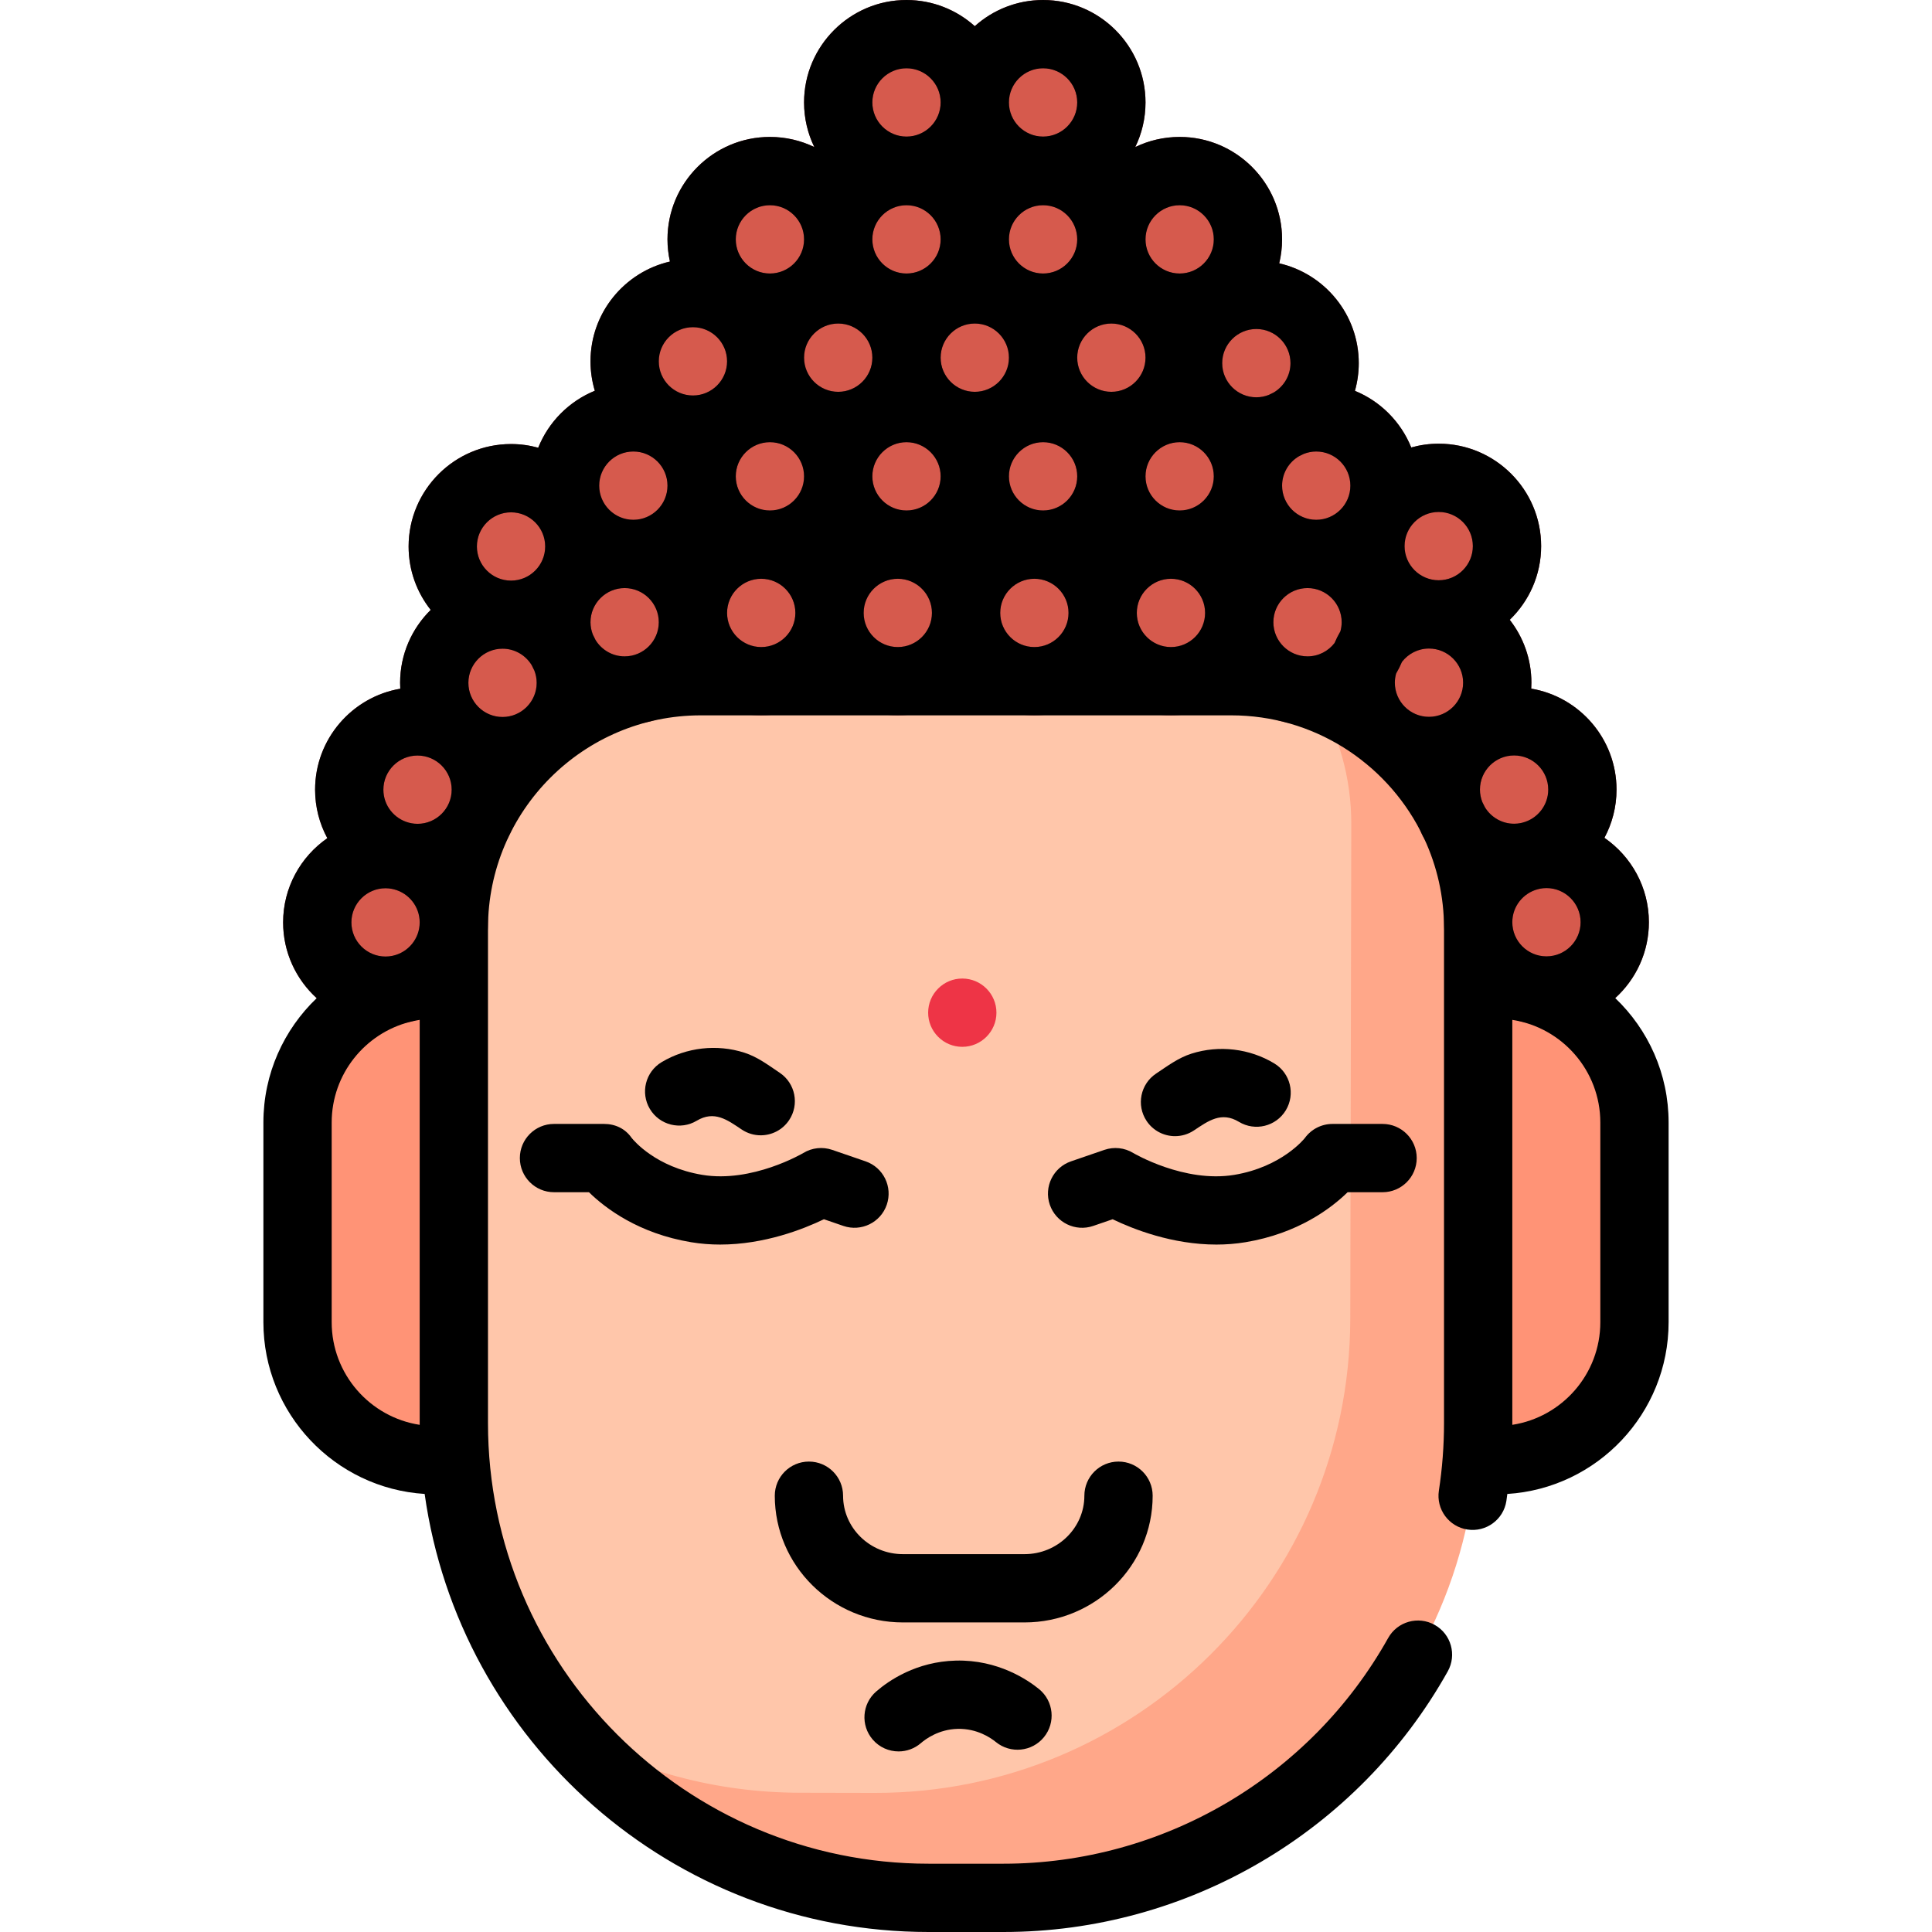 <?xml version="1.0" encoding="iso-8859-1"?>
<!-- Uploaded to: SVG Repo, www.svgrepo.com, Generator: SVG Repo Mixer Tools -->
<svg height="800px" width="800px" version="1.1" id="Layer_1" xmlns="http://www.w3.org/2000/svg" xmlns:xlink="http://www.w3.org/1999/xlink" 
	 viewBox="0 0 512 512" xml:space="preserve">
<path style="fill:#FFC6AA;" d="M265.372,502.973l-19.83-0.041c-69.485-0.142-125.698-56.587-125.556-126.072l0.269-131.177
	c0.075-36.139,29.431-65.375,65.57-65.301l140.587,0.288c36.139,0.075,65.375,29.431,65.301,65.57l-0.269,131.177
	C391.302,446.902,334.857,503.115,265.372,502.973z"/>
<path style="fill:#FFA789;" d="M348.777,184.586c5.943,9.877,9.353,21.449,9.327,33.818l-0.269,131.177
	c-0.142,69.486-56.587,125.698-126.072,125.556l-19.83-0.041c-22.397-0.046-43.411-5.949-61.608-16.245
	c23.018,26.913,57.197,44.005,95.389,44.083l19.83,0.041c69.485,0.142,125.93-56.07,126.072-125.556l0.269-131.177
	C391.945,217.896,373.969,193.73,348.777,184.586z"/>
<g>
	<path style="fill:#FF9376;" d="M115.122,386.676l4.845,0.01l0.259-126.059l-4.845-0.01c-20.201-0.041-36.611,16.301-36.652,36.502
		l-0.109,52.904C78.578,370.224,94.921,386.635,115.122,386.676z"/>
	<path style="fill:#FF9376;" d="M396.269,387.253l-4.845-0.01l0.259-126.059l4.845,0.01c20.201,0.041,36.543,16.452,36.502,36.652
		l-0.109,52.904C432.879,370.952,416.47,387.295,396.269,387.253z"/>
</g>
<path style="fill:#EE3446;" d="M255.018,277.42c-0.006,0-0.012,0-0.018,0c-2.418-0.005-4.688-0.951-6.393-2.664
	c-1.706-1.713-2.642-3.987-2.637-6.404c0.005-2.417,0.951-4.687,2.664-6.393c1.708-1.701,3.974-2.637,6.385-2.637
	c0.006,0,0.013,0,0.019,0c4.989,0.01,9.039,4.077,9.029,9.067v0.001C264.056,273.372,259.998,277.42,255.018,277.42z"/>
<g>
	<circle style="fill:#D65A4D;" cx="102.166" cy="244.132" r="18.097"/>
	<circle style="fill:#D65A4D;" cx="110.708" cy="208.975" r="18.097"/>
	<circle style="fill:#D65A4D;" cx="133.293" cy="180.707" r="18.097"/>
	<circle style="fill:#D65A4D;" cx="135.621" cy="144.573" r="18.097"/>
	<circle style="fill:#D65A4D;" cx="168.064" cy="128.527" r="18.097"/>
	<circle style="fill:#D65A4D;" cx="183.929" cy="95.615" r="18.097"/>
	<circle style="fill:#D65A4D;" cx="204.391" cy="63.329" r="18.097"/>
	<circle style="fill:#D65A4D;" cx="240.585" cy="63.402" r="18.097"/>
	<circle style="fill:#D65A4D;" cx="276.779" cy="63.476" r="18.097"/>
	<circle style="fill:#D65A4D;" cx="240.742" cy="27.147" r="18.097"/>
	<circle style="fill:#D65A4D;" cx="276.936" cy="27.222" r="18.097"/>
	<circle style="fill:#D65A4D;" cx="312.974" cy="63.55" r="18.097"/>
	<circle style="fill:#D65A4D;" cx="222.427" cy="94.722" r="18.097"/>
	<circle style="fill:#D65A4D;" cx="258.622" cy="94.794" r="18.097"/>
	<circle style="fill:#D65A4D;" cx="294.816" cy="94.867" r="18.097"/>
	<circle style="fill:#D65A4D;" cx="333.23" cy="96.396" r="18.097"/>
	<circle style="fill:#D65A4D;" cx="204.27" cy="126.126" r="18.097"/>
	<circle style="fill:#D65A4D;" cx="240.464" cy="126.199" r="18.097"/>
	<circle style="fill:#D65A4D;" cx="276.659" cy="126.283" r="18.097"/>
	<circle style="fill:#D65A4D;" cx="312.853" cy="126.356" r="18.097"/>
	<circle style="fill:#D65A4D;" cx="349.035" cy="128.889" r="18.097"/>
	<circle style="fill:#D65A4D;" cx="381.465" cy="144.984" r="18.097"/>
	<circle style="fill:#D65A4D;" cx="165.687" cy="164.709" r="18.097"/>
	<circle style="fill:#D65A4D;" cx="201.893" cy="162.321" r="18.097"/>
	<circle style="fill:#D65A4D;" cx="238.087" cy="162.393" r="18.097"/>
	<circle style="fill:#D65A4D;" cx="274.27" cy="162.465" r="18.097"/>
	<circle style="fill:#D65A4D;" cx="310.464" cy="162.538" r="18.097"/>
	<circle style="fill:#D65A4D;" cx="346.658" cy="165.083" r="18.097"/>
	<circle style="fill:#D65A4D;" cx="378.811" cy="181.166" r="18.097"/>
	<circle style="fill:#D65A4D;" cx="401.312" cy="209.554" r="18.097"/>
	<circle style="fill:#D65A4D;" cx="409.817" cy="244.711" r="18.097"/>
</g>
<path style="fill:#953A3C;" d="M425.19,222.035c2.044-3.812,3.207-8.164,3.207-12.784c0-13.421-9.793-24.592-22.607-26.758
	c0.03-0.521,0.049-1.044,0.049-1.572c0-6.279-2.149-12.061-5.74-16.665c5.124-4.941,8.32-11.867,8.32-19.529
	c0-14.969-12.178-27.146-27.146-27.146c-2.522,0-4.96,0.352-7.279,0.999c-2.741-6.792-8.149-12.228-14.923-15.004
	c0.656-2.336,1.016-4.795,1.016-7.337c0-12.883-9.023-23.689-21.08-26.454c0.491-2.039,0.758-4.164,0.758-6.351
	c0-14.969-12.178-27.146-27.146-27.146c-4.212,0-8.203,0.964-11.763,2.683c1.739-3.576,2.715-7.589,2.715-11.825
	c0-14.969-12.178-27.146-27.146-27.146c-6.947,0-13.291,2.627-18.097,6.935c-4.807-4.308-11.15-6.935-18.097-6.935
	c-14.968,0-27.146,12.177-27.146,27.146c0,4.236,0.977,8.249,2.715,11.825c-3.562-1.719-7.553-2.683-11.763-2.683
	c-14.968,0-27.146,12.177-27.146,27.146c0,2.018,0.228,3.984,0.648,5.878c-12.042,2.775-21.051,13.575-21.051,26.447
	c0,2.71,0.404,5.325,1.146,7.796c-6.821,2.78-12.264,8.255-15.001,15.097c-2.296-0.632-4.709-0.977-7.203-0.977
	c-14.968,0-27.146,12.177-27.146,27.146c0,6.345,2.193,12.183,5.855,16.81c-5.001,4.926-8.109,11.77-8.109,19.328
	c0,0.525,0.019,1.045,0.048,1.562c-12.798,2.18-22.576,13.342-22.576,26.754c0,4.647,1.176,9.024,3.243,12.854
	c-7.072,4.906-11.716,13.077-11.716,22.316c0,14.969,12.178,27.146,27.146,27.146s27.146-12.177,27.146-27.146
	c0-4.647-1.176-9.024-3.243-12.854c7.072-4.906,11.716-13.077,11.716-22.316c0-0.525-0.019-1.045-0.048-1.562
	c9.388-1.599,17.144-8.032,20.614-16.64c2.287,0.629,4.692,0.97,7.176,0.97c7.631,0,14.532-3.169,19.468-8.256
	c4.614,3.621,10.419,5.789,16.727,5.789c6.947,0,13.291-2.627,18.097-6.935c4.807,4.308,11.15,6.935,18.097,6.935
	c6.947,0,13.291-2.627,18.097-6.935c4.807,4.308,11.15,6.935,18.097,6.935s13.291-2.627,18.097-6.935
	c4.807,4.308,11.15,6.935,18.097,6.935c6.306,0,12.113-2.168,16.727-5.789c4.937,5.087,11.838,8.256,19.468,8.256
	c2.432,0,4.789-0.327,7.033-0.929c3.489,8.578,11.241,14.98,20.613,16.565c-0.03,0.521-0.049,1.044-0.049,1.572
	c0,9.269,4.673,17.464,11.784,22.364c-2.044,3.812-3.207,8.164-3.207,12.784c0,14.969,12.178,27.146,27.146,27.146
	s27.146-12.177,27.146-27.146C436.973,235.129,432.3,226.935,425.19,222.035z M410.3,209.25c0,4.217-2.903,7.759-6.812,8.758
	c-0.169,0.041-0.339,0.077-0.507,0.121c-0.561,0.109-1.138,0.17-1.73,0.17c-4.99,0-9.049-4.059-9.049-9.049
	c0-4.99,4.059-9.049,9.049-9.049C406.241,200.202,410.3,204.261,410.3,209.25z M345.512,120.287
	c1.024-0.403,2.137-0.633,3.302-0.633c4.99,0,9.049,4.059,9.049,9.049s-4.059,9.049-9.049,9.049s-9.049-4.059-9.049-9.049
	c0-3.312,1.794-6.206,4.456-7.783C344.658,120.72,345.089,120.509,345.512,120.287z M267.377,94.788c0,4.99-4.059,9.049-9.049,9.049
	c-4.99,0-9.049-4.059-9.049-9.049c0-4.99,4.059-9.049,9.049-9.049C263.319,85.74,267.377,89.799,267.377,94.788z M294.523,103.837
	c-4.99,0-9.049-4.059-9.049-9.049c0-4.99,4.059-9.049,9.049-9.049s9.049,4.059,9.049,9.049
	C303.571,99.778,299.513,103.837,294.523,103.837z M231.183,94.788c0,4.99-4.059,9.049-9.049,9.049s-9.049-4.059-9.049-9.049
	c0-4.99,4.059-9.049,9.049-9.049S231.183,89.799,231.183,94.788z M213.086,126.235c0,4.99-4.059,9.049-9.049,9.049
	c-4.99,0-9.049-4.059-9.049-9.049c0-4.99,4.059-9.049,9.049-9.049C209.027,117.186,213.086,121.246,213.086,126.235z
	 M240.231,117.186c4.99,0,9.049,4.059,9.049,9.049c0,4.99-4.059,9.049-9.049,9.049c-4.99,0-9.049-4.059-9.049-9.049
	C231.183,121.245,235.241,117.186,240.231,117.186z M276.426,117.186c4.99,0,9.049,4.059,9.049,9.049
	c0,4.99-4.059,9.049-9.049,9.049s-9.049-4.059-9.049-9.049C267.377,121.245,271.436,117.186,276.426,117.186z M312.62,117.186
	c4.99,0,9.049,4.059,9.049,9.049c0,4.99-4.059,9.049-9.049,9.049c-4.99,0-9.049-4.059-9.049-9.049
	C303.571,121.245,307.63,117.186,312.62,117.186z M276.426,72.483c-4.99,0-9.049-4.059-9.049-9.049s4.059-9.049,9.049-9.049
	s9.049,4.059,9.049,9.049S281.416,72.483,276.426,72.483z M240.231,54.386c4.99,0,9.049,4.059,9.049,9.049s-4.059,9.049-9.049,9.049
	c-4.99,0-9.049-4.059-9.049-9.049S235.241,54.386,240.231,54.386z M176.891,128.702c0,4.99-4.059,9.049-9.049,9.049
	s-9.049-4.059-9.049-9.049c0-4.99,4.059-9.049,9.049-9.049S176.891,123.713,176.891,128.702z M390.321,144.725
	c0,4.99-4.059,9.049-9.049,9.049c-4.99,0-9.049-4.059-9.049-9.049s4.059-9.049,9.049-9.049
	C386.262,135.677,390.321,139.735,390.321,144.725z M341.991,96.238c0,3.312-1.794,6.206-4.456,7.783
	c-0.437,0.2-0.866,0.41-1.29,0.633c-1.024,0.403-2.137,0.633-3.302,0.633c-4.99,0-9.049-4.059-9.049-9.049s4.059-9.049,9.049-9.049
	C337.933,87.191,341.991,91.248,341.991,96.238z M312.62,54.386c4.99,0,9.049,4.059,9.049,9.049s-4.059,9.049-9.049,9.049
	c-4.99,0-9.049-4.059-9.049-9.049S307.63,54.386,312.62,54.386z M276.426,18.098c4.99,0,9.049,4.059,9.049,9.049
	s-4.059,9.049-9.049,9.049s-9.049-4.059-9.049-9.049S271.436,18.098,276.426,18.098z M240.231,18.098
	c4.99,0,9.049,4.059,9.049,9.049s-4.059,9.049-9.049,9.049c-4.99,0-9.049-4.059-9.049-9.049S235.241,18.098,240.231,18.098z
	 M204.037,54.386c4.99,0,9.049,4.059,9.049,9.049s-4.059,9.049-9.049,9.049c-4.99,0-9.049-4.059-9.049-9.049
	S199.047,54.386,204.037,54.386z M183.634,86.711c4.99,0,9.049,4.059,9.049,9.049c0,4.99-4.059,9.049-9.049,9.049
	s-9.049-4.059-9.049-9.049C174.586,90.769,178.644,86.711,183.634,86.711z M135.431,135.772c4.99,0,9.049,4.059,9.049,9.049
	s-4.059,9.049-9.049,9.049s-9.049-4.059-9.049-9.049S130.441,135.772,135.431,135.772z M110.65,200.226
	c4.99,0,9.049,4.059,9.049,9.049s-4.059,9.049-9.049,9.049c-0.573,0-1.13-0.059-1.673-0.162c-0.21-0.054-0.423-0.099-0.635-0.148
	c-3.873-1.024-6.739-4.548-6.739-8.739C101.601,204.286,105.66,200.226,110.65,200.226z M102.175,253.493
	c-4.99,0-9.049-4.059-9.049-9.049s4.059-9.049,9.049-9.049c0.573,0,1.13,0.059,1.673,0.162c0.21,0.054,0.423,0.099,0.635,0.148
	c3.873,1.024,6.739,4.548,6.739,8.739C111.224,249.434,107.165,253.493,102.175,253.493z M133.177,190.008
	c-4.99,0-9.049-4.059-9.049-9.049c0-4.99,4.059-9.049,9.049-9.049c3.265,0,6.122,1.743,7.713,4.341
	c0.227,0.49,0.464,0.975,0.719,1.449c0.393,1.012,0.617,2.109,0.617,3.259C142.226,185.95,138.166,190.008,133.177,190.008z
	 M165.537,173.945c-3.265,0-6.122-1.743-7.713-4.341c-0.227-0.49-0.464-0.975-0.719-1.449c-0.393-1.012-0.617-2.109-0.617-3.259
	c0-4.99,4.059-9.049,9.049-9.049c4.99,0,9.049,4.059,9.049,9.049C174.586,169.886,170.527,173.945,165.537,173.945z
	 M201.731,171.478c-4.99,0-9.049-4.059-9.049-9.049s4.059-9.049,9.049-9.049s9.049,4.059,9.049,9.049
	S206.721,171.478,201.731,171.478z M237.926,171.478c-4.99,0-9.049-4.059-9.049-9.049s4.059-9.049,9.049-9.049
	s9.049,4.059,9.049,9.049S242.916,171.478,237.926,171.478z M274.12,171.478c-4.99,0-9.049-4.059-9.049-9.049
	s4.059-9.049,9.049-9.049c4.99,0,9.049,4.059,9.049,9.049S279.11,171.478,274.12,171.478z M310.314,171.478
	c-4.99,0-9.049-4.059-9.049-9.049s4.059-9.049,9.049-9.049c4.99,0,9.049,4.059,9.049,9.049S315.304,171.478,310.314,171.478z
	 M337.46,164.896c0-4.99,4.059-9.049,9.049-9.049c4.99,0,9.049,4.059,9.049,9.049c0,0.837-0.123,1.644-0.337,2.414
	c-0.58,0.997-1.104,2.03-1.556,3.103c-1.656,2.143-4.244,3.531-7.156,3.531C341.519,173.945,337.46,169.886,337.46,164.896z
	 M369.645,180.92c0-0.837,0.123-1.644,0.337-2.414c0.58-0.997,1.104-2.031,1.556-3.103c1.656-2.143,4.244-3.531,7.156-3.531
	c4.99,0,9.049,4.059,9.049,9.049s-4.059,9.049-9.049,9.049C373.704,189.968,369.645,185.91,369.645,180.92z M409.827,253.447
	c-4.99,0-9.049-4.059-9.049-9.049c0-4.217,2.903-7.759,6.812-8.758c0.169-0.041,0.339-0.077,0.507-0.121
	c0.561-0.109,1.138-0.17,1.73-0.17c4.99,0,9.049,4.059,9.049,9.049S414.817,253.447,409.827,253.447z"/>
<path d="M428.051,264.501c5.477-4.969,8.922-12.141,8.922-20.102c0-9.269-4.673-17.464-11.784-22.364
	c2.044-3.812,3.207-8.164,3.207-12.784c0-13.421-9.793-24.592-22.607-26.758c0.03-0.521,0.049-1.044,0.049-1.572
	c0-6.279-2.149-12.061-5.74-16.665c5.124-4.941,8.32-11.867,8.32-19.529c0-14.969-12.178-27.146-27.146-27.146
	c-2.522,0-4.96,0.352-7.279,0.999c-2.741-6.792-8.149-12.228-14.923-15.004c0.656-2.336,1.016-4.795,1.016-7.337
	c0-12.883-9.023-23.689-21.08-26.454c0.491-2.039,0.758-4.164,0.758-6.351c0-14.969-12.178-27.146-27.146-27.146
	c-4.212,0-8.203,0.964-11.763,2.683c1.739-3.576,2.715-7.589,2.715-11.825C303.57,12.177,291.392,0,276.424,0
	c-6.947,0-13.291,2.627-18.097,6.935C253.521,2.627,247.177,0,240.23,0c-14.968,0-27.146,12.177-27.146,27.146
	c0,4.236,0.977,8.249,2.715,11.825c-3.562-1.719-7.553-2.683-11.763-2.683c-14.968,0-27.146,12.177-27.146,27.146
	c0,2.018,0.228,3.984,0.648,5.878c-12.042,2.775-21.051,13.575-21.051,26.447c0,2.71,0.404,5.325,1.146,7.796
	c-6.821,2.78-12.264,8.255-15.001,15.097c-2.296-0.632-4.709-0.977-7.203-0.977c-14.968,0-27.146,12.177-27.146,27.146
	c0,6.345,2.193,12.183,5.855,16.81c-5.001,4.926-8.109,11.77-8.109,19.328c0,0.525,0.019,1.045,0.048,1.562
	c-12.798,2.18-22.576,13.342-22.576,26.754c0,4.647,1.176,9.024,3.243,12.854c-7.072,4.906-11.716,13.077-11.716,22.316
	c0,7.949,3.435,15.111,8.898,20.079c-8.694,8.313-14.125,20.009-14.125,32.959v52.905c0,24.186,18.92,44.027,42.735,45.524
	C121.701,461.418,178.093,512,246.086,512h19.83c48.783,0,93.904-26.469,117.756-69.077c2.441-4.36,0.886-9.875-3.475-12.316
	c-4.364-2.441-9.875-0.884-12.316,3.476c-20.656,36.898-59.727,59.82-101.965,59.82h-19.83
	c-64.385,0-116.765-52.382-116.765-116.765V260.904V245.96c0-31.092,25.295-56.386,56.386-56.386h140.587
	c21.767,0,40.68,12.406,50.074,30.513c0.333,0.761,0.697,1.506,1.095,2.228c3.34,7.197,5.216,15.204,5.216,23.646v14.945v116.233
	c0,5.99-0.457,12.009-1.36,17.887c-0.759,4.939,2.631,9.558,7.571,10.317c4.939,0.754,9.559-2.631,10.317-7.571
	c0.094-0.616,0.163-1.24,0.249-1.858c23.82-1.494,42.743-21.335,42.743-45.525v-52.905
	C442.201,284.522,436.759,272.815,428.051,264.501z M345.512,120.287c1.024-0.403,2.137-0.633,3.302-0.633
	c4.99,0,9.049,4.059,9.049,9.049s-4.059,9.049-9.049,9.049s-9.049-4.059-9.049-9.049c0-3.312,1.794-6.206,4.456-7.783
	C344.658,120.72,345.089,120.509,345.512,120.287z M353.664,170.414c-1.656,2.143-4.244,3.531-7.156,3.531
	c-4.99,0-9.049-4.059-9.049-9.049s4.059-9.049,9.049-9.049c4.99,0,9.049,4.059,9.049,9.049c0,0.837-0.123,1.644-0.337,2.414
	C354.64,168.308,354.116,169.342,353.664,170.414z M157.824,169.604c-0.227-0.49-0.464-0.975-0.719-1.449
	c-0.393-1.012-0.617-2.109-0.617-3.259c0-4.99,4.059-9.049,9.049-9.049s9.049,4.059,9.049,9.049c0,4.99-4.059,9.049-9.049,9.049
	C162.272,173.945,159.416,172.203,157.824,169.604z M312.62,135.283c-4.99,0-9.049-4.059-9.049-9.049
	c0-4.99,4.059-9.049,9.049-9.049c4.99,0,9.049,4.059,9.049,9.049C321.669,131.225,317.61,135.283,312.62,135.283z M249.28,94.788
	c0-4.99,4.059-9.049,9.049-9.049c4.99,0,9.049,4.059,9.049,9.049c0,4.99-4.059,9.049-9.049,9.049
	C253.339,103.837,249.28,99.778,249.28,94.788z M240.231,117.186c4.99,0,9.049,4.059,9.049,9.049c0,4.99-4.059,9.049-9.049,9.049
	c-4.99,0-9.049-4.059-9.049-9.049C231.183,121.245,235.241,117.186,240.231,117.186z M276.426,117.186
	c4.99,0,9.049,4.059,9.049,9.049c0,4.99-4.059,9.049-9.049,9.049s-9.049-4.059-9.049-9.049
	C267.377,121.245,271.436,117.186,276.426,117.186z M294.523,103.837c-4.99,0-9.049-4.059-9.049-9.049
	c0-4.99,4.059-9.049,9.049-9.049s9.049,4.059,9.049,9.049C303.571,99.778,299.513,103.837,294.523,103.837z M231.183,94.788
	c0,4.99-4.059,9.049-9.049,9.049s-9.049-4.059-9.049-9.049c0-4.99,4.059-9.049,9.049-9.049S231.183,89.799,231.183,94.788z
	 M213.086,126.235c0,4.99-4.059,9.049-9.049,9.049c-4.99,0-9.049-4.059-9.049-9.049c0-4.99,4.059-9.049,9.049-9.049
	C209.027,117.186,213.086,121.246,213.086,126.235z M276.426,72.483c-4.99,0-9.049-4.059-9.049-9.049s4.059-9.049,9.049-9.049
	s9.049,4.059,9.049,9.049S281.416,72.483,276.426,72.483z M240.231,54.386c4.99,0,9.049,4.059,9.049,9.049s-4.059,9.049-9.049,9.049
	c-4.99,0-9.049-4.059-9.049-9.049S235.241,54.386,240.231,54.386z M378.694,189.968c-4.99,0-9.049-4.059-9.049-9.049
	c0-0.837,0.123-1.644,0.337-2.414c0.58-0.997,1.104-2.031,1.556-3.103c1.656-2.143,4.244-3.531,7.156-3.531
	c4.99,0,9.049,4.059,9.049,9.049S383.683,189.968,378.694,189.968z M176.891,128.702c0,4.99-4.059,9.049-9.049,9.049
	s-9.049-4.059-9.049-9.049c0-4.99,4.059-9.049,9.049-9.049S176.891,123.713,176.891,128.702z M133.177,171.911
	c3.265,0,6.122,1.743,7.713,4.341c0.227,0.49,0.464,0.975,0.719,1.449c0.393,1.012,0.617,2.109,0.617,3.259
	c0,4.99-4.059,9.049-9.049,9.049c-4.99,0-9.049-4.059-9.049-9.049S128.187,171.911,133.177,171.911z M192.683,162.429
	c0-4.99,4.059-9.049,9.049-9.049s9.049,4.059,9.049,9.049s-4.059,9.049-9.049,9.049S192.683,167.419,192.683,162.429z
	 M228.877,162.429c0-4.99,4.059-9.049,9.049-9.049s9.049,4.059,9.049,9.049s-4.059,9.049-9.049,9.049
	S228.877,167.419,228.877,162.429z M265.072,162.429c0-4.99,4.059-9.049,9.049-9.049c4.99,0,9.049,4.059,9.049,9.049
	s-4.059,9.049-9.049,9.049C269.13,171.478,265.072,167.419,265.072,162.429z M301.266,162.429c0-4.99,4.059-9.049,9.049-9.049
	c4.99,0,9.049,4.059,9.049,9.049s-4.059,9.049-9.049,9.049C305.324,171.478,301.266,167.419,301.266,162.429z M408.097,235.52
	c0.561-0.109,1.138-0.17,1.73-0.17c4.99,0,9.049,4.059,9.049,9.049s-4.059,9.049-9.049,9.049c-4.99,0-9.049-4.059-9.049-9.049
	c0-4.217,2.903-7.759,6.812-8.758C407.76,235.601,407.931,235.565,408.097,235.52z M410.3,209.25c0,4.217-2.903,7.759-6.812,8.758
	c-0.169,0.041-0.339,0.077-0.507,0.121c-0.561,0.109-1.138,0.17-1.73,0.17c-3.259,0-6.112-1.737-7.705-4.329
	c-0.228-0.478-0.473-0.945-0.711-1.416c-0.404-1.024-0.633-2.137-0.633-3.303c0-4.99,4.059-9.049,9.049-9.049
	C406.241,200.202,410.3,204.261,410.3,209.25z M390.321,144.725c0,4.99-4.059,9.049-9.049,9.049c-4.99,0-9.049-4.059-9.049-9.049
	s4.059-9.049,9.049-9.049C386.262,135.677,390.321,139.735,390.321,144.725z M341.991,96.238c0,3.312-1.794,6.206-4.456,7.783
	c-0.437,0.2-0.866,0.41-1.29,0.633c-1.024,0.403-2.137,0.633-3.302,0.633c-4.99,0-9.049-4.059-9.049-9.049s4.059-9.049,9.049-9.049
	C337.933,87.191,341.991,91.248,341.991,96.238z M312.62,54.386c4.99,0,9.049,4.059,9.049,9.049s-4.059,9.049-9.049,9.049
	c-4.99,0-9.049-4.059-9.049-9.049S307.63,54.386,312.62,54.386z M276.426,18.098c4.99,0,9.049,4.059,9.049,9.049
	s-4.059,9.049-9.049,9.049s-9.049-4.059-9.049-9.049S271.436,18.098,276.426,18.098z M240.231,18.098
	c4.99,0,9.049,4.059,9.049,9.049s-4.059,9.049-9.049,9.049c-4.99,0-9.049-4.059-9.049-9.049S235.241,18.098,240.231,18.098z
	 M204.037,54.386c4.99,0,9.049,4.059,9.049,9.049s-4.059,9.049-9.049,9.049c-4.99,0-9.049-4.059-9.049-9.049
	S199.047,54.386,204.037,54.386z M183.634,86.711c4.99,0,9.049,4.059,9.049,9.049c0,4.99-4.059,9.049-9.049,9.049
	s-9.049-4.059-9.049-9.049C174.586,90.769,178.644,86.711,183.634,86.711z M135.431,135.772c4.99,0,9.049,4.059,9.049,9.049
	s-4.059,9.049-9.049,9.049s-9.049-4.059-9.049-9.049S130.441,135.772,135.431,135.772z M110.65,200.226
	c4.99,0,9.049,4.059,9.049,9.049s-4.059,9.049-9.049,9.049c-0.573,0-1.13-0.059-1.673-0.162c-0.21-0.054-0.423-0.099-0.635-0.148
	c-3.873-1.024-6.739-4.548-6.739-8.739C101.601,204.286,105.66,200.226,110.65,200.226z M102.175,253.493
	c-4.99,0-9.049-4.059-9.049-9.049s4.059-9.049,9.049-9.049c0.573,0,1.13,0.059,1.673,0.162c0.21,0.054,0.423,0.099,0.635,0.148
	c3.873,1.024,6.739,4.548,6.739,8.739c0,4.322-3.048,7.941-7.105,8.833c-0.043,0.011-0.087,0.022-0.129,0.033
	C103.404,253.43,102.797,253.493,102.175,253.493z M111.224,377.596c-13.193-2.029-23.325-13.457-23.325-27.207v-52.905
	c0-12.845,8.845-23.659,20.763-26.682c0.109-0.027,0.218-0.049,0.327-0.077c0.735-0.177,1.478-0.332,2.234-0.449v106.864V377.596z
	 M424.103,350.388c0,13.75-10.132,25.178-23.325,27.207v-0.456V270.275c13.193,2.029,23.325,13.457,23.325,27.208V350.388z"/>
<path d="M167.386,301.549c-1.687-2.439-4.328-3.698-7.299-3.698h-13.271c-4.998,0-9.049,4.051-9.049,9.049
	c0,4.997,4.05,9.049,9.049,9.049h9.261c4.396,4.297,13.166,10.934,27.055,13.248c2.611,0.436,5.193,0.625,7.715,0.625
	c11.719,0,22.088-4.098,27.504-6.71l5.152,1.771c4.72,1.62,9.874-0.889,11.499-5.615c1.625-4.726-0.889-9.875-5.615-11.499
	l-8.847-3.042c-2.546-0.875-5.351-0.572-7.65,0.83c-0.133,0.081-13.575,7.992-26.781,5.79
	C173.814,309.299,167.967,302.284,167.386,301.549z"/>
<path d="M330.08,329.198c13.888-2.314,22.658-8.951,27.054-13.248h9.261c4.998,0,9.049-4.051,9.049-9.049s-4.05-9.049-9.049-9.049
	h-13.271c-2.902,0-5.628,1.392-7.329,3.744c-0.055,0.076-6.031,7.642-18.688,9.752c-13.251,2.207-26.676-5.727-26.783-5.79
	c-2.3-1.402-5.102-1.705-7.65-0.83l-8.847,3.042c-4.726,1.625-7.24,6.773-5.615,11.499c1.626,4.727,6.777,7.236,11.499,5.615
	l5.152-1.771c5.416,2.612,15.784,6.712,27.504,6.71C324.885,329.822,327.469,329.632,330.08,329.198z"/>
<path d="M305.467,396.381c0-4.997-4.05-9.049-9.049-9.049c-4.998,0-9.049,4.051-9.049,9.049c0,8.538-7.113,15.483-15.857,15.483
	h-32.231c-8.743,0-15.857-6.946-15.857-15.483c0-4.997-4.05-9.049-9.049-9.049s-9.049,4.051-9.049,9.049
	c0,18.517,15.232,33.58,33.954,33.58h32.231C290.235,429.961,305.467,414.898,305.467,396.381z"/>
<path d="M253.279,440.077c-10.426,0.273-17.675,5.241-21.069,8.179c-3.777,3.271-4.19,8.986-0.918,12.763
	c1.788,2.067,4.31,3.126,6.844,3.126c2.098,0,4.207-0.726,5.919-2.208c1.258-1.091,4.725-3.64,9.696-3.77
	c5.19-0.132,8.829,2.395,10.168,3.488c3.872,3.162,9.572,2.587,12.733-1.284c3.161-3.87,2.587-9.571-1.282-12.732
	C272.468,445.269,264.53,439.783,253.279,440.077z"/>
<path d="M201.593,300.868c-1.732,0-3.482-0.496-5.029-1.532c-3.806-2.549-7.242-5.131-11.928-2.33
	c-4.288,2.566-9.845,1.17-12.411-3.119c-2.565-4.289-1.169-9.845,3.12-12.411c6.558-3.923,14.643-4.838,21.914-2.505
	c3.517,1.128,6.344,3.297,9.378,5.329c4.151,2.782,5.261,8.402,2.481,12.555C207.373,299.46,204.509,300.868,201.593,300.868
	C199.86,300.868,204.509,300.868,201.593,300.868C199.86,300.868,204.509,300.868,201.593,300.868z"/>
<path d="M311.398,301.093c-2.931,0-5.806-1.421-7.548-4.045c-2.763-4.164-1.629-9.78,2.536-12.543
	c3.043-2.02,5.878-4.177,9.398-5.29c7.282-2.303,15.367-1.357,21.908,2.598c4.277,2.587,5.648,8.149,3.061,12.426
	c-2.589,4.277-8.151,5.645-12.426,3.061c-4.664-2.821-8.124-0.245-11.936,2.284C314.854,300.605,313.117,301.093,311.398,301.093z"
	/>
</svg>